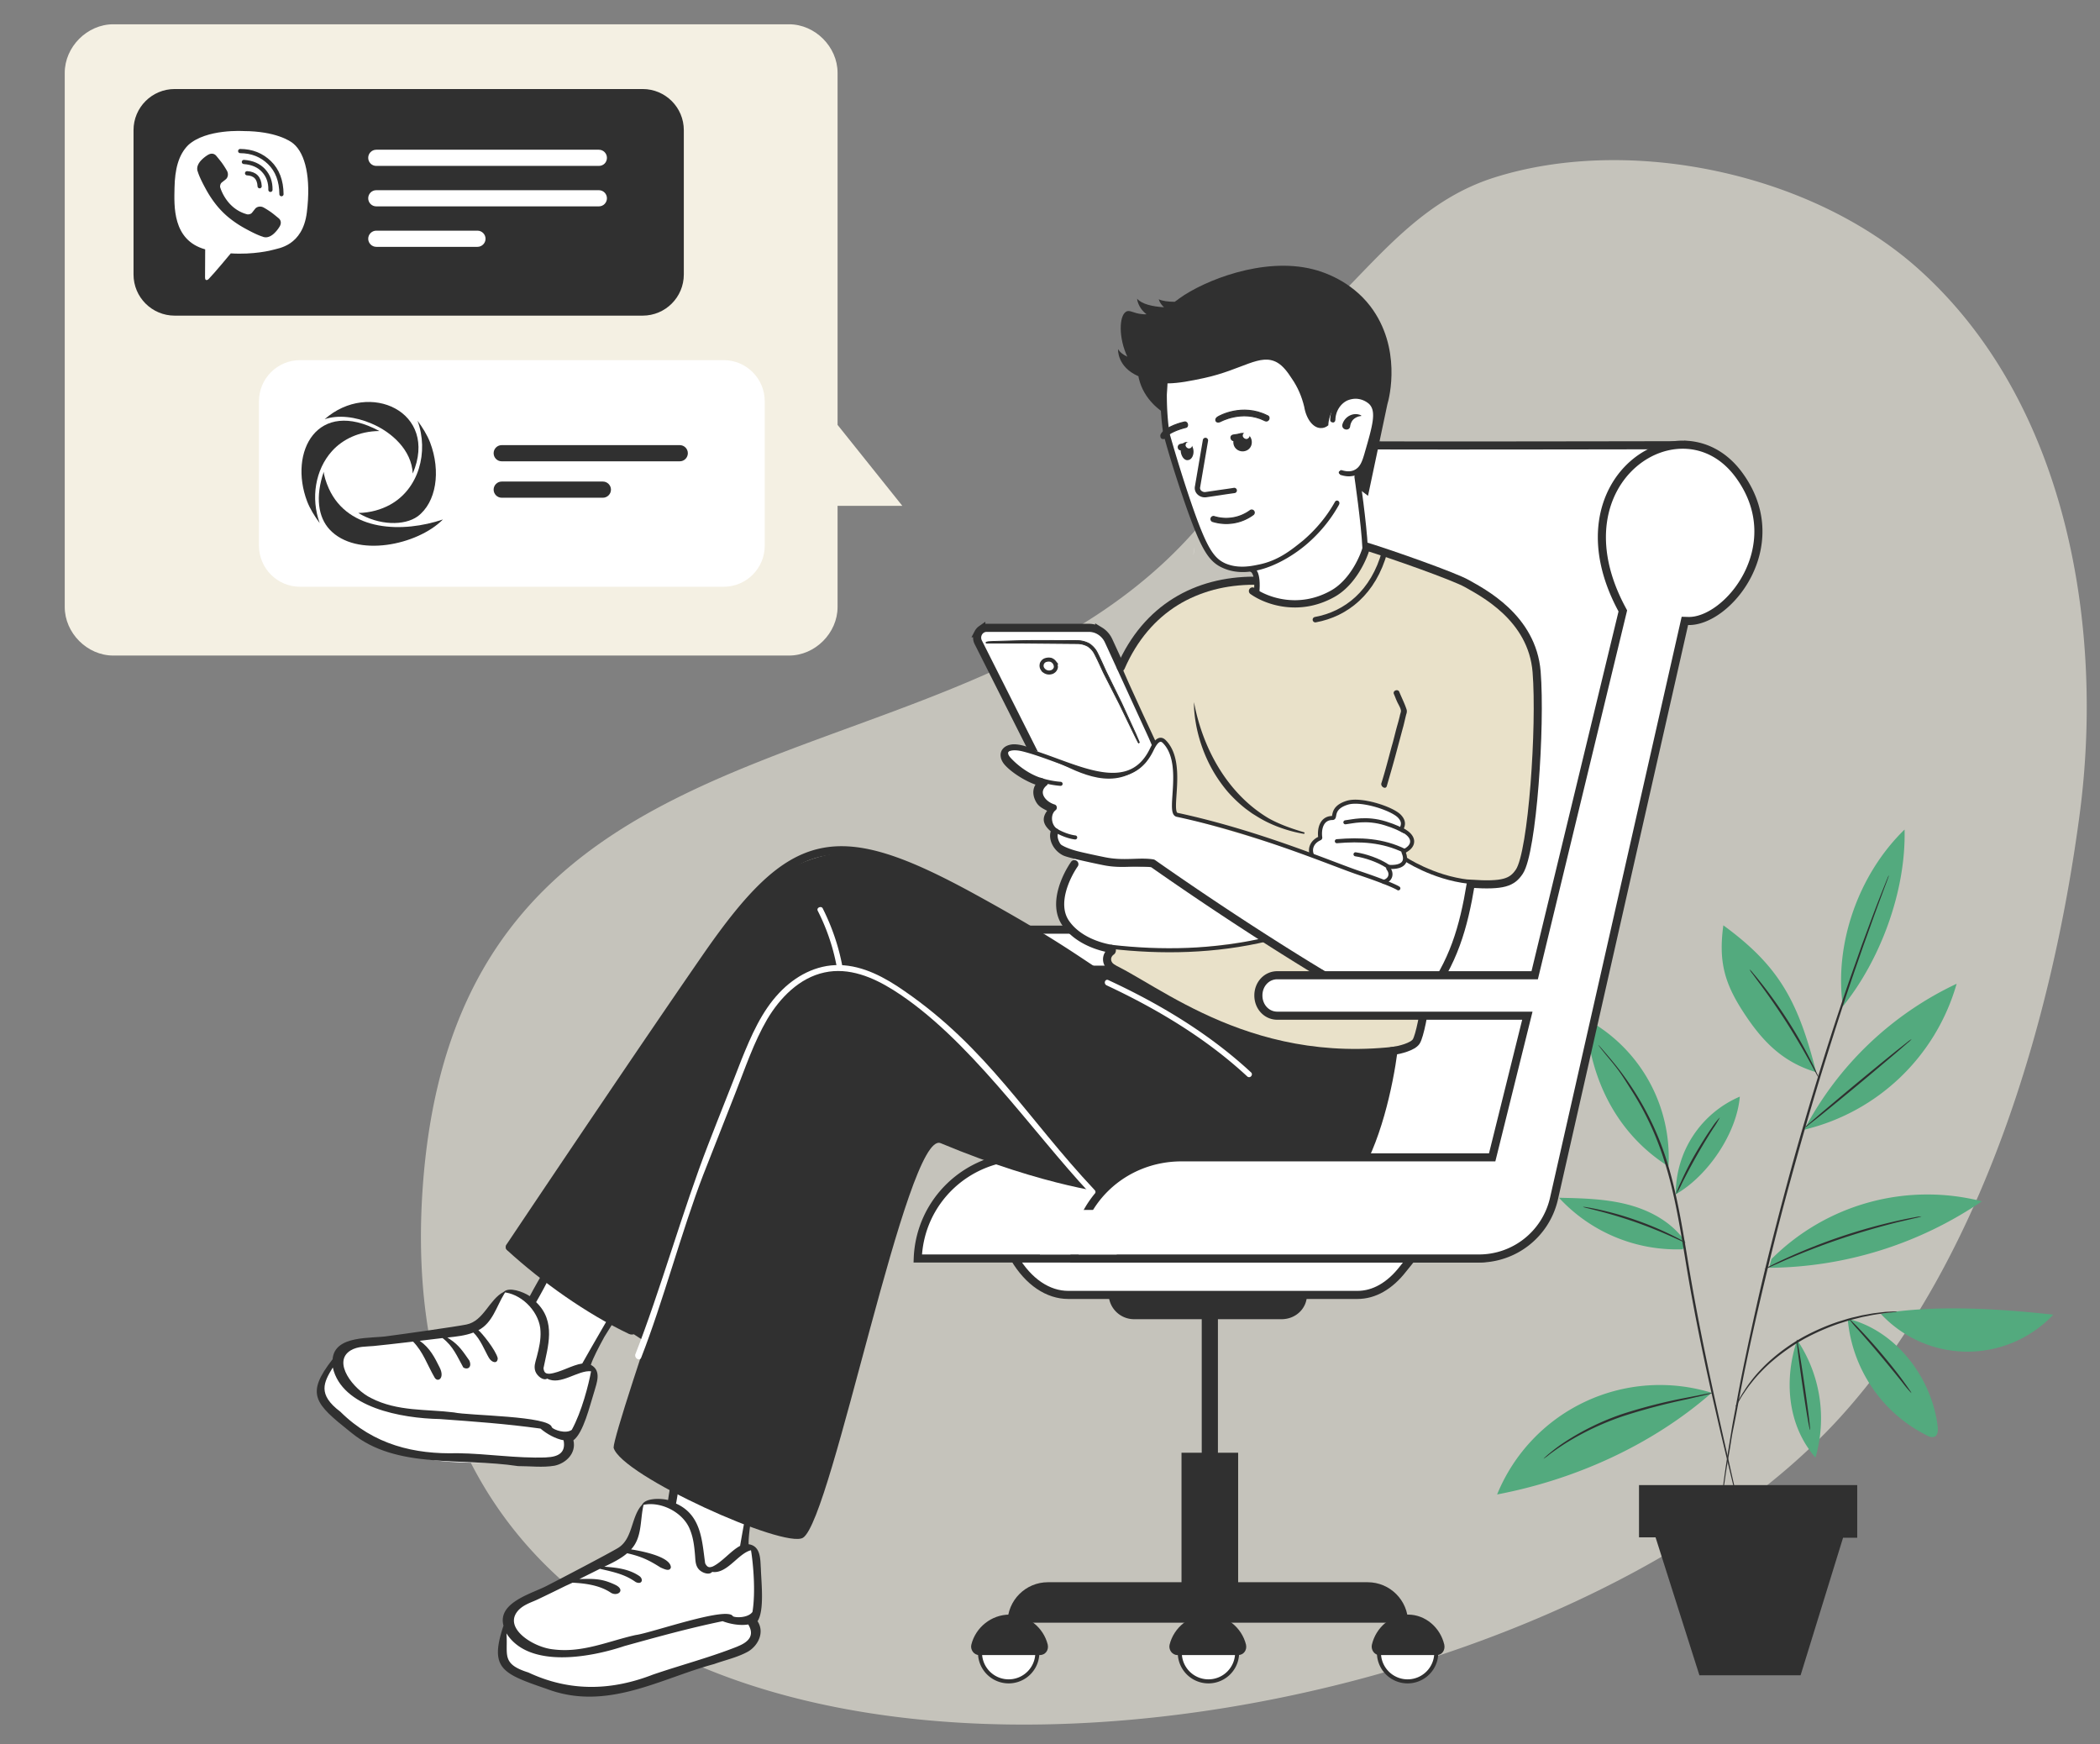<svg xmlns="http://www.w3.org/2000/svg" width="519" height="431" fill="none"><rect width="100%" height="100%" fill="#808080" stroke="none"/><path fill="#F4F0E3" d="M332.156 71.978c10.968-11.235 21.095-23.006 37.073-28.082 33.164-10.541 78.244-1.37 104.989 22.646C511.267 99.81 519.972 155.633 514.003 201c-6.775 51.404-24.252 110.572-59.003 149-85.111 94.177-363.76 127.401-350.51-56.813 10.573-146.843 179.844-78.515 216.177-210.449a144 144 0 0 0 11.489-10.76" opacity=".6"/><path fill="#53AA7E" d="M437.811 311.13a54.51 54.51 0 0 1 52-14.26 94.8 94.8 0 0 1-52.6 16.43M455.449 248.69c-2.17-15.32 3.78-32.55 15.25-43.69.38 15.18-6 32.27-15.25 43.69M445.999 279.007a81.86 81.86 0 0 1 37.57-35.9 51.615 51.615 0 0 1-37.71 36.07M448.857 264.961c-4.49-17.655-9.227-26.273-22.948-36.297-1.158 8.641.109 13.957 4.839 21.28s9.756 12.519 18.109 15.017M414.153 295.13a26.063 26.063 0 0 1 15.83-24.13c-.77 9.09-7.91 19.6-15.83 24.13M412.353 288.243a38.83 38.83 0 0 0-20.396-36.428c1.039 15.006 7.689 28.404 20.396 36.428M416.389 306.67c-3.26-4.67-8.59-7.57-14.1-9s-11.26-1.56-17-1.68a39.66 39.66 0 0 0 30.63 12.73M423 344.18a43.45 43.45 0 0 0-53 25.13c19.27-3.66 38.29-12.21 53.05-25.13M444.151 331.13c-3.2 9.47-2.59 20.9 4.53 29.06a34.75 34.75 0 0 0-4.53-29.06M456.652 325.89a35.6 35.6 0 0 0 19.66 28.88 2.2 2.2 0 0 0 1.74.29c.87-.35.94-1.54.84-2.47-1.4-12.12-10.38-23.85-22.24-26.7M464.812 324.66a29.22 29.22 0 0 0 21.278 9.359 29.2 29.2 0 0 0 21.372-9.139c-13.56-1.49-29.2-2.48-42.65-.22"/><path fill="#303030" d="M466.842 216.29a2 2 0 0 1-.12.4c-.1.28-.24.66-.41 1.15-.39 1-.94 2.5-1.64 4.39s-1.57 4.24-2.54 7c-.5 1.36-1 2.81-1.57 4.35l-1.7 4.9c-2.4 6.86-5.07 15.1-7.94 24.28s-5.8 19.33-8.72 30-5.44 21-7.61 30.35-3.93 17.85-5.24 25c-.34 1.78-.66 3.49-1 5.1s-.54 3.13-.78 4.56c-.49 2.84-.91 5.29-1.19 7.31s-.55 3.54-.71 4.63c-.09.51-.15.9-.2 1.2a2.4 2.4 0 0 1-.09.41 3 3 0 0 1 0-.42c0-.29.08-.69.14-1.21.15-1.09.35-2.65.62-4.64s.64-4.48 1.1-7.33c.23-1.43.48-2.95.74-4.57s.6-3.32.93-5.11c1.26-7.16 3.05-15.65 5.13-25s4.7-19.65 7.58-30.37 5.91-20.86 8.76-30.05 5.61-17.4 8.06-24.25l1.72-4.89 1.61-4.34c1-2.71 1.87-5 2.63-6.94s1.32-3.33 1.73-4.35c.19-.48.35-.85.46-1.13z"/><path fill="#303030" d="M396.484 259.862c2.909 3.358 4.778 5.721 7.196 9.448a71.4 71.4 0 0 1 8.33 17.82c2.23 7.11 3.62 15.19 5 23.63 2.76 16.9 6.14 32 8.59 43l2.93 13c.34 1.51.6 2.69.78 3.53.08.38.15.69.2.92q.022.16 0 .32a1.6 1.6 0 0 1-.1-.3c-.06-.24-.14-.54-.24-.91l-.87-3.51c-.74-3.09-1.8-7.49-3.1-12.93-2.54-10.93-6-26.07-8.74-43-1.38-8.44-2.75-16.49-5-23.57a72.4 72.4 0 0 0-8.2-17.8c-2.373-3.735-2.839-4.633-5.681-8.024-2.355-2.809-3.784-4.787-1.095-1.624M468.86 324.13a1.4 1.4 0 0 1-.48.09l-1.41.16-1 .1-1.2.18c-.86.12-1.84.25-2.91.49l-1.68.33-1.81.46c-1.25.28-2.55.74-3.93 1.16a57 57 0 0 0-8.58 3.78 48.7 48.7 0 0 0-7.7 5.35 37 37 0 0 0-3 2.83 34 34 0 0 0-2.34 2.7 29 29 0 0 0-1.73 2.38 18 18 0 0 0-1.18 1.89l-.72 1.21q-.115.223-.28.41a1.6 1.6 0 0 1 .19-.46l.63-1.26q.531-1.037 1.19-2a27 27 0 0 1 1.68-2.45 32 32 0 0 1 2.32-2.76 37 37 0 0 1 3-2.9 46 46 0 0 1 7.76-5.44 54.7 54.7 0 0 1 8.68-3.78c1.4-.41 2.71-.86 4-1.13l1.82-.43 1.7-.3c1.08-.22 2.08-.32 2.94-.42l1.21-.14 1-.05 1.41-.06q.213.01.42.06M472.451 256.779q-.447.527-1 .94l-2.8 2.42c-2.37 2-5.67 4.8-9.33 7.84s-7 5.76-9.43 7.72l-2.9 2.29a8.6 8.6 0 0 1-1.1.79 5.6 5.6 0 0 1 1-.95l2.79-2.42c2.37-2 5.66-4.79 9.33-7.83s7-5.76 9.42-7.72l2.9-2.29a8 8 0 0 1 1.12-.79M449.517 266.393a7 7 0 0 1-.654-1.058l-1.624-3.006a178 178 0 0 0-5.739-9.704c-2.368-3.711-4.685-6.957-6.386-9.277-.814-1.072-1.487-2.021-2.038-2.75a5 5 0 0 1-.693-1.062q.47.424.855.925c.532.607 1.268 1.511 2.166 2.651 1.816 2.279 4.154 5.506 6.541 9.229a113 113 0 0 1 5.609 9.813c.655 1.29 1.168 2.346 1.487 3.086.201.365.36.752.476 1.153M425.06 276.13a25 25 0 0 1-1.67 2.74c-1.07 1.67-2.51 4-4 6.62s-2.76 5.06-3.65 6.83a22 22 0 0 1-1.51 2.81 18 18 0 0 1 1.18-3c.81-1.82 2-4.28 3.53-6.92s3-4.95 4.14-6.57c.577-.899 1.24-1.74 1.98-2.51"/><path fill="#303030" d="M416.603 307.13c0 .07-1.39-.6-3.62-1.6s-5.32-2.3-8.83-3.53a114 114 0 0 0-9.11-2.75c-2.36-.61-3.83-.93-3.82-1q.535-.003 1.06.11c.68.1 1.65.29 2.85.55a77 77 0 0 1 9.19 2.61 78 78 0 0 1 8.82 3.69c1.1.55 2 1 2.56 1.35.327.144.63.336.9.57M423.26 344.24a1.5 1.5 0 0 1-.44.151l-1.28.319-4.73 1.1a153 153 0 0 0-15.47 4.081 68.8 68.8 0 0 0-14.42 6.769c-1.72 1.1-3.07 2.07-4 2.77q-.685.578-1.44 1.06.139-.19.32-.34c.22-.2.54-.509 1-.879a41 41 0 0 1 3.9-2.91 63 63 0 0 1 14.46-7 130 130 0 0 1 15.55-3.951l4.77-.93a11.4 11.4 0 0 1 1.78-.24M447.332 353.38c-.14 0-1-5-1.89-11.15s-1.52-11.2-1.38-11.23 1 5 1.89 11.16 1.53 11.2 1.38 11.22M472.4 344.28a28 28 0 0 1-2.26-2.68c-1.35-1.69-3.23-4-5.35-6.54s-4.09-4.77-5.52-6.4a23 23 0 0 1-2.25-2.69q.397.267.72.62c.43.42 1.05 1 1.8 1.82 1.5 1.57 3.52 3.78 5.65 6.32s4 4.9 5.24 6.64c.64.88 1.15 1.59 1.49 2.1.2.244.362.517.48.81M405.07 367v12.91h4.09L420 414h25l10.5-34h3.5v-13zM474.919 300.59q-.764.27-1.56.42l-4.29 1c-3.61.9-8.57 2.26-13.95 4.06s-10.15 3.73-13.57 5.2l-4 1.77a8.4 8.4 0 0 1-1.51.6q.68-.449 1.42-.79c.92-.48 2.28-1.14 4-1.92 4.394-2 8.886-3.775 13.46-5.32a140 140 0 0 1 14-3.92c1.82-.41 3.3-.7 4.33-.88a8.6 8.6 0 0 1 1.67-.22"/><path fill="#fff" stroke="#303030" stroke-width="2" d="M250.695 310.891C254.209 316.843 259.059 320 264 320h71.5c4.064 0 7.977-2.195 11.278-6.463l.006-.008.007-.008 2.12-2.63z"/><path fill="#fff" stroke="#303030" stroke-width="2" d="M336.331 110.02c-7.502-.348-15.423 3.802-19.855 11.032-4.406 7.185-5.41 17.508 1.142 29.578l.191.35-.103.385-20.747 77.628-.198.741h-82.806c-2.724.001-4.955 2.231-4.955 4.95 0 2.718 2.231 4.948 4.955 4.948h79.014l-.325 1.251-11.465 44.133-.195.748h-27.72c-14.309 0-25.923 11.103-26.449 25.236H364.64c9.121 0 16.932-6.477 18.654-15.393l.078-.426 31.443-185.158c-.542.001-1.262.004-2.136.005a42118 42118 0 0 1-35.588.05c-19.567.019-39.528.019-40.761-.057z"/><path fill="#303030" d="M280.271 326h36.458c3.5 0 6.271-2.651 6.271-6h-49a6.284 6.284 0 0 0 6.271 6"/><path fill="#303030" d="M297 325.891h4v72.317h-4z"/><path fill="#303030" d="M292 359h14v34h-14z"/><path fill="#303030" d="M348 401c0-5.522-4.473-10-9.989-10h-79.022c-5.516 0-9.989 4.478-9.989 10z"/><path fill="#fff" stroke="#303030" d="M347.88 401.33a7.085 7.085 0 1 0 0 14.17 7.085 7.085 0 0 0 0-14.17Z"/><path fill="#303030" d="M355.099 409c1.278 0 2.13-1.212 1.846-2.576-.994-4.242-4.685-7.424-8.945-7.424s-7.951 3.182-8.945 7.424c-.284 1.212.568 2.576 1.846 2.576z"/><path fill="#fff" stroke="#303030" d="M298.661 401.33a7.085 7.085 0 1 0 0 14.17 7.085 7.085 0 0 0 0-14.17Z"/><path fill="#303030" d="M305.994 409c1.349 0 2.248-1.212 1.948-2.576-1.049-4.242-4.946-7.424-9.442-7.424s-8.393 3.182-9.442 7.424c-.3 1.212.599 2.576 1.948 2.576z"/><path fill="#fff" stroke="#303030" d="M249.286 401.33a7.085 7.085 0 1 0 0 14.17 7.085 7.085 0 0 0 0-14.17Z"/><path fill="#303030" d="M256.994 409c1.349 0 2.248-1.212 1.948-2.576-1.049-4.242-4.946-7.424-9.442-7.424s-8.393 3.182-9.442 7.424c-.3 1.212.599 2.576 1.948 2.576z"/><path fill="#fff" fill-rule="evenodd" d="M187.004 396.615c.167 12.262-5.876 11.142-10.5 13.5-13.693 5.304-26.137 10.557-41 6-10.198-2.938-13.239-4.273-9.919-15.268.063-.231.301-1.302.301-1.302-.639-2.376 24.084-13.781 25.615-14.93.831-1.183 3.478-2.788 4.5-3.5 2.055-3.066.549-6.093 2.5-9 .161-.242.5-.5 1.038-.619.942-.689 5.199 1.071 6.486-.858 1.065-1.59 1.194-6.846 1.346-10.157.008-.171.013-.322.028-.546.131-1.916.61-3.793 1.413-5.538l19.461 2.654q-.923 6.17-1.848 12.334c.054.372.049.75-.013 1.12-.054.432-.139.951-.252 1.528-.755 3.845-2.714 10.303-3.397 10.888 3.738-1.306 3.738 1.194 3.738 1.194.037 3.528.497 12.096.503 12.5" clip-rule="evenodd"/><path fill="#303030" d="m188.043 387.764-.006-.211c-.159-2.073.065-5.501-3.021-5.94-.05-1.776.354-4.647.832-7.649l3.854-17.593-21.77-3.154c-.572 5.454-2.132 12.618-2.827 17.473-1.965-.484-5.602-.485-6.412 1.147-2.81 3.029-2.22 8.452-5.994 10.72-2.323 1.396-14.741 7.895-17.261 9.17-3.611 2.008-12.58 4.126-11.005 10.003-3.453 10.391-.485 11.783 9.997 15.396l.652.224c14.895 5.656 28.228-2.609 41.388-6.125 2.828-1.013 5.886-1.671 8.457-3.119 2.413-1.451 4.103-4.691 2.294-7.477 1.716-2.634.942-9.339.822-12.865m-18.531-32.4 17.904 2.595c-1.006 4.597-3.971 20.822-4.51 24.059-2.241 1.179-4.442 3.992-6.739 5.083-.813.311-1.352.311-1.892-.768-.783-5.313-.824-11.93-7.197-14.774.854-4.513 1.656-11.475 2.434-16.195m-36.646 39.895a460 460 0 0 0 6.881-3.343l1.757-.801c3.298.166 6.793.663 9.5 2.5 1.695 1 3.711-.728 1-2-3.165-1.485-5-1.5-8.82-1.4 1.697-.837 3.387-1.687 5.083-2.529 4.107.929 6.34 1.508 8.833 3.263 1.593.778 2.011-.734.879-1.501-2.628-1.78-5.778-2.078-8.627-2.287 1.985-.949 4.032-1.936 5.638-3.322 3.514.776 5.514 1.776 8.253 3.517.933.399 2.247 1.085 2.557 0 0-2.856-8.317-4.241-9.834-4.472 2.692-2.863 2.232-7.011 3-10.625q.042-.195.088-.389l.216-.04c4.362-.78 9.63 2.036 11.234 6.124.813 1.953 1.066 4.028 1.24 6.043l.043.503c.09 1.095.06 2.304.885 3.271.76.886 2.599 1.578 3.337.671 3.66.588 6.468-4.612 9.594-5.346.539 3.237 1.185 10.246.365 15.241-1.066 1.499-4.141 1.481-4.834 1.073-1.341-2.567-20.396 4.201-24.034 4.637-6.66 1.474-13.187 4.51-20.47 3.532-4.808-.51-12.151-5.142-8.744-9.379 1.301-1.618 3.447-2.211 4.98-2.941m49.498 11.575-.095.051c-6.951 2.751-13.809 4.519-20.94 6.958-9.79 3.796-20.127 4.443-30.746-.54-6.816-2.137-5.001-4.421-5.419-9.667 5.419 8.588 20.226 6.126 29.153 3.136 8.211-2.272 15.849-4.402 24.273-6.143 1.879.722 4.353 1.145 6.337.807 1.619 2.697.124 4.315-2.561 5.394z"/><path fill="#fff" fill-rule="evenodd" d="M142.86 352.077c-3.958 11.606-9.275 8.522-14.422 9.192-14.679.401-28.165 1.172-40.635-8.11-8.62-6.191-11.037-8.468-4.219-17.711.137-.197.72-1.126.72-1.126.196-2.452 27.313-4.898 29.141-5.466 1.18-.835 4.212-1.459 5.414-1.786 2.965-2.199 2.562-5.556 5.375-7.639.233-.174.639-.303 1.185-.235 1.119-.333 4.538 2.754 6.398 1.369 1.537-1.141 3.423-6.048 4.678-9.116.065-.159.12-.299.209-.505a15.8 15.8 0 0 1 3.19-4.742l17.441 9.031q-2.94 5.503-5.88 10.999a3.6 3.6 0 0 1-.389 1.05c-.195.389-.45.85-.75 1.356-2.002 3.368-6.015 8.794-6.854 9.116 3.959.024 3.12 2.379 3.12 2.379-1.149 3.335-3.591 11.561-3.722 11.944" clip-rule="evenodd"/><path fill="#303030" d="m146.808 344.087.065-.201c.546-2.006 1.908-5.16-.852-6.609.549-1.69 1.894-4.258 3.352-6.926l9.535-15.278-19.448-10.279c-2.37 4.945-6.244 11.171-8.528 15.511-1.689-1.116-5.115-2.337-6.426-1.072-3.663 1.909-4.927 7.216-9.244 8.086-2.656.535-16.536 2.49-19.338 2.844-4.075.68-13.235-.336-13.723 5.729-6.741 8.629-4.413 10.937 4.25 17.859l.538.429c11.015 8.935 27.015 5.981 41.043 8.123 3.003-.006 6.105.402 9.013-.1 2.76-.557 5.439-3.042 4.67-6.273 2.501-1.905 4.022-8.481 5.093-11.843m-6.581-36.74 15.995 8.454c-2.492 3.993-10.73 18.281-12.325 21.149-2.507.358-5.523 2.27-8.053 2.526-.871.02-1.379-.161-1.525-1.358 1.046-5.268 3.228-11.514-1.82-16.333 2.319-3.965 5.411-10.253 7.728-14.438m-47.91 25.28c2.54-.255 5.073-.543 7.603-.839l2.17-.254c2.544 2.646 3.414 5.581 5.32 8.886.753 1.304 2.594.195 1.249-2.486-1.194-2.38-2.352-4.793-4.93-6.595 1.88-.219 3.756-.452 5.637-.676 2.619 1.979 3.638 4.574 5.138 7.271 1.005.647 2.206 0 1.5-1.697-1.5-2.122-2.522-3.801-4.792-5.281l-.648-.423c2.188-.228 4.448-.471 6.426-1.237 1.743 1.631 2.854 4.575 3.844 6.26.722 1.229 2.17 1.559 2.17.059-.5-2-3.917-6.253-4.775-6.891 3.497-1.794 4.457-5.855 6.393-9.002q.105-.17.214-.336l.216.034c4.371.73 8.389 5.15 8.527 9.539.11 2.113-.348 4.152-.861 6.109l-.128.488c-.282 1.062-.717 2.191-.263 3.379.418 1.089 1.918 2.359 2.918 1.751 3.25 1.783 7.64-2.173 10.831-1.815-.578 3.23-2.323 10.05-4.771 14.48-1.508 1.053-4.399.004-4.915-.612-.4-2.868-20.622-2.889-24.196-3.699-6.768-.847-13.936-.178-20.468-3.544-4.357-2.094-9.72-8.923-5.088-11.77 1.77-1.088 3.989-.926 5.679-1.099m42.741 27.518-.107.016c-7.471.258-14.411-.95-21.947-1.046-10.497.29-20.564-1.999-28.895-10.257-5.703-4.301-4.105-7.243-1.86-10.924 2.222 9.908 16.997 12.558 26.41 12.738 8.496.616 16.406 1.174 24.927 2.361 1.527 1.311 3.715 2.539 5.698 2.887.619 3.084-1.332 4.107-4.223 4.222z"/><path fill="#fff" stroke="#303030" stroke-width="2" d="m243.834 155.151-.155.005a2.3 2.3 0 0 0-1.022.324l-.13.084a2.4 2.4 0 0 0-.715.789l-.071.136a2.52 2.52 0 0 0 .016 2.21l.001.002 18.509 36.757a4.1 4.1 0 0 0 1.222 1.468l.229.157c.622.397 1.34.608 2.075.605v.001h27.779l-.598-1.395-6.134-14.293-.01-.023-10.847-23.629-.003-.005-.175-.347a5.6 5.6 0 0 0-1.802-1.969l-.327-.2a5.2 5.2 0 0 0-2.543-.677z"/><path fill="#303030" stroke="#303030" stroke-width=".2" d="M261.318 158.288c-3.916-.016-5.547-.037-9.439.042h-.001l-6.383.178h-.004l-1.168.074h-.003l-.155.019a2.2 2.2 0 0 0-.45.123l.024.193q.296.037.593.001h7.559l14.253.126h.002a5.5 5.5 0 0 1 2.637.637 4.8 4.8 0 0 1 1.745 1.933l.001.002c.85 1.616 1.561 3.288 2.299 4.827l.001.002 3.844 7.552 3.67 7.582.001.001c.304.608.546 1.103.746 1.492q.12.281.303.528l.177-.08a2.3 2.3 0 0 0-.205-.574c-.168-.41-.389-.916-.651-1.534l-.001-.003-3.514-7.656-.001-.003-3.739-7.604c-.723-1.55-1.407-3.151-2.279-4.885l-.184-.334a5.7 5.7 0 0 0-1.837-1.889l-.007-.005a6.4 6.4 0 0 0-2.987-.735z"/><path fill="#fff" stroke="#303030" d="M259.49 163.017a2.5 2.5 0 0 0-.957.069l-.155.047-.012.005-.154.067q-.227.115-.401.3l-.109.129c-.1.135-.177.287-.225.448l-.039.164a1.4 1.4 0 0 0-.021.334l.019.167c.037.222.126.433.258.615l.001-.001a1.91 1.91 0 0 0 2.079.765v-.001a1.55 1.55 0 0 0 1.161-1.123l.012-.047.003-.049a1.85 1.85 0 0 0-.304-1.126l-.088-.121a1.85 1.85 0 0 0-.832-.597l-.038-.013-.039-.007z"/><path fill="#303030" d="m286.931 224.568-15.618 16.909s-28.552-23.049-58.037-30.467c-6.859-1.726-18.729 2.608-24.347 7.783-6.799 6.281-62.18 88.907-62.491 90.027-.204 1.107 36.148 24.793 36.148 24.793s52.574-88.578 52.692-87.506 53.681 46.951 55.977 49.086c2.296 2.136 28.745 10.552 47.657 6.332 24.289-2.993 26.488-48.536 26.488-48.536z"/><path fill="#fff" d="M202.106 225.085A50.9 50.9 0 0 1 207.548 245c.094.857 1.488.704 1.394-.153-.455-7.113-2.4-13.954-5.596-20.332-.297-.728-1.656-.253-1.24.57M273.456 243.478c12.584 5.89 24.667 13.138 34.816 22.551.714.573 1.574-.498.86-1.071-10.269-9.509-22.47-16.852-35.162-22.731-.81-.453-1.324.797-.514 1.251"/><path fill="#303030" d="M207.504 239.615s-14.257-1.294-21.262 15.971c-4.435 11.014-34.598 97.317-34.598 102.169 1.836 6.859 42.365 25.122 46.825 22.245 7.228-4.663 25.698-100.969 33.999-97.5 26.443 11.048 43 12.5 43 12.5s-48.128-55.608-67.964-55.385M125.295 308.916c8.686 7.946 19.576 15.677 30.113 20.707 2.059.968 3.541-2.342 1.481-3.31-10.692-4.47-20.95-12.379-30.46-18.933-.928-.549-1.979.76-1.134 1.536"/><path fill="#E9E1C9" d="M312 143.391c-6.44-.33-33.476 6.708-34.554 21.811-.039.538 9.899 21.776 9.899 21.776s-13.85 41.804-9.598 44.947c.705.487-6.315 4.754-3.583 5.921 12.065 5.106 36.106 26.903 75.836 20.045 3.619-1.638 10.629-114.896 10.629-114.896l-21.574-6.803z"/><path fill="#fff" d="M268.972 206.846c-.704.512-10.068 13.829-5.54 22.449 8.152 10.749 51.231 2.274 51.231 2.274l-10.936-18.552-19.793-5.316z"/><path fill="#fff" d="M278.403 190.745c-9.73 1.018-23.661-6.594-27.438-6.396-4.742.303-4.409 3.872-1.206 5.365s9.356 3.821 9.356 3.821-6.814 2.793.793 6.842c0 0-2.151 1.989 1.242 5.489-.893 2 .944 3.678 2.789 4.692 2.997 3.579 22.866 4.79 22.866 4.79s42.694 27.436 52.185 30.844 12.882 1.418 17.431-6.57 13.356-44.444 13.356-44.444l-25.889-8.446s3.272 33.319-7.664 29.059c-15.318-5.967-45.968-14.434-45.968-14.434s.861-12.467-1.846-17.087-4.536 5.903-10.007 6.475"/><path fill="#E9E1C9" d="M356 142.391s21.73 2.253 23.307 23.248c1.306 17.419-.879 50.473-6.807 52.752-9.5 2.5-36.144-10.457-36.144-10.457l9.087-29.358s-4.449-9.631-2.239-19.295c2.223-9.549 8.122-17.54 12.796-16.89"/><path fill="#fff" d="M346.273 204.536c4.123-4.438-16.718-11.498-16.973-2.386 0 0-3.727-.365-3.136 4.822 0 0-3.127.259-1.666 4.419l11.861 4.721s5.36 2.315 6.8.829c.883-1.952-.79-3.299-.79-3.299 2.669.238 6.185.812 4.631-3.251 3.717-2.184 1.5-4.5-.727-5.855"/><path fill="#303030" d="M342.742 194.238c.946-3.251 1.891-6.502 2.729-9.741.467-1.68.922-3.466 1.389-5.145.228-.893.444-1.894.671-2.787.168-.452.228-.893.074-1.31-.487-1.466-1.176-2.802-1.77-4.256-.309-.834-1.667-.36-1.359.475.285.62.452 1.144.737 1.764.296.727.939 1.633 1.021 2.384.035.322-.228.893-.288 1.334a60 60 0 0 1-.694 2.572c-.467 1.68-.827 3.347-1.305 4.919-.85 3.132-1.605 6.145-2.574 9.182-.12.881 1.141 1.502 1.369.609"/><path fill="#fff" d="M158.466 335.5c5.343-13.61 10.077-31.522 15.314-45.12l7.89-20.076c2.462-6.239 4.58-12.658 7.959-18.455 3.117-5.226 7.889-10.199 14.145-11.537 6.042-1.314 11.96 1.184 16.971 4.324 18.527 11.646 34.217 34.88 48.724 50.364.618.692 1.716-.188 1.097-.88-16.834-17.905-26.537-35.109-47.081-49.243-4.702-3.282-10.13-6.268-16.003-6.383-5.766-.127-10.988 2.725-14.878 6.842-4.378 4.605-6.972 10.642-9.362 16.548-2.702 7.025-5.523 13.955-8.225 20.98-6.181 15.873-11.847 36.166-18.04 51.931-.108.989 1.154 1.61 1.489.705M295.137 135.233s-.142.749-.174 2.026zM337.317 135.027c-2.571-14.182-.69-16.243-.69-16.243l4.725-16.474.959-11.546s-6.163-15.07-6.481-15.28c-.278-.111-14.811-4.052-14.893-4.246s-15.108-2.319-15.108-2.319-10.617 6.915-10.771 7.095c-.194.083-7.037 7.234-6.871 7.623.123.292-.202 13.062-.202 13.062l-.215 9.508 7.849 24.46s3.713 9.564 8.349 9.665c0 0 3.355 1.235 6.16-.001l1.122 6.286s19.62 9.535 26.067-11.59"/><path fill="#303030" stroke="#303030" stroke-width=".269" d="M303.13 129.367a11.4 11.4 0 0 1-3.38-.491.62.62 0 0 1-.389-.304.64.64 0 0 1 .067-.713.62.62 0 0 1 .439-.226.7.7 0 0 1 .25.031 10.04 10.04 0 0 0 8.855-1.501.62.62 0 0 1 .471-.114.64.64 0 0 1 .414.253.64.64 0 0 1 .029.704.7.7 0 0 1-.168.181 11.2 11.2 0 0 1-6.601 2.18z"/><path fill="#303030" d="M307.473 111.511c1.292-.204 2.074-1.339 1.87-2.631s-1.339-2.073-2.63-1.87c-1.292.204-2.074 1.339-1.87 2.631.162 1.194 1.339 2.073 2.63 1.87M293.697 113.681c.861-.136 1.407-1.286 1.245-2.48-.204-1.292-1.006-2.1-1.867-1.964-.861.135-1.407 1.285-1.245 2.48.204 1.291 1.047 2.197 1.867 1.964M298.175 122.873a2.614 2.614 0 0 1-2.3-.772 2.16 2.16 0 0 1-.548-1.969l1.944-11.385a.663.663 0 0 1 .497-.55.651.651 0 0 1 .692.268.66.66 0 0 1 .101.501l-1.949 11.415a.89.89 0 0 0 .218.826 1.3 1.3 0 0 0 1.163.369l3.479-.511c1.297-.182 2.626-.369 3.476-.511a.654.654 0 0 1 .613 1.043.65.65 0 0 1-.431.254c-.856.12-2.17.304-3.479.511zM334.186 117.636c-.958.177-1.943.021-2.872-.274-.139-.056-.139-.056-.18-.153-.041-.098-.18-.154-.18-.154l-.082-.194c-.042-.098.056-.139.014-.236.056-.139.056-.139.154-.18.097-.041.153-.18.153-.18l.195-.083c.097-.041.138.056.236.015.79.239 2.052.507 3.179-.085 1.224-.634 1.769-1.784 2.374-3.878 2.053-7.072 3.079-10.608 1.156-12.434a5.2 5.2 0 0 0-2.577-1.203c-.985-.156-1.944.02-2.819.392-1.711.84-2.87 2.71-2.905 4.792-.056.139-.071.375-.169.416-.153.18-.25.221-.486.207-.139-.056-.375-.071-.416-.169-.18-.153-.221-.25-.206-.486.023-2.651 1.489-4.88 3.686-5.928 2.197-1.046 5.152-.578 6.895 1.095 2.504 2.383 1.365 6.196-.814 13.781-.549 1.955-1.18 3.716-2.988 4.597-.487.207-.917.275-1.348.342"/><path fill="#303030" stroke="#303030" stroke-width=".269" d="M312.447 103.87c-5.529-2.695-10.902.325-10.902.325-1.152.482-1.426-.7-.56-1.158.259-.183 5.978-3.447 12.193-.331.92.264.373 1.83-.731 1.164ZM293.074 105.622c-1.65.386-4.377 1.383-4.948 2.444-.086.122-.173.244-.381.279s-.313.053-.539-.016c-.122-.087-.244-.173-.279-.382-.035-.208-.053-.313.016-.539 1.056-2.001 5.381-3.053 5.798-3.124.824-.139 1.039 1.219.333 1.338Z"/><path fill="#303030" d="m306.748 108.718-1.625.23c-.919.39-1.627-1.32-.327-1.583l1.625-.23c1.206-.26 1.352 1.508.327 1.583M293.14 111.042l-1.056.219c-1.117.305-1.47-1.313-.327-1.584l1.056-.218c1.261-.23 1.482 1.465.327 1.583"/><path fill="#303030" d="M302.124 140.31c-3.547-1.595-5.381-4.837-9.2-15.734-1.964-5.712-3.831-11.466-5.405-17.344l-.041-.097c-.826-5.736-.888-11.566-.283-17.45.401-3.385.605-5.883 1.501-8.101 3.979-9.841 18.787-12.562 24.995-13.359a40 40 0 0 1 9.755.8c6.075 1.327 10.688 4.08 13.657 8.102 2.929 3.925 3.76 8.051 4.291 10.926 1.512 7.627-.136 14.298-1.334 19.055-.649 2.801-1.575 5.491-2.64 8.124-.056.139-.056.139-.153.18s-.153.18-.153.18l-.195.083c-.097.041-.139-.056-.236-.015-.139-.056-.139-.056-.18-.154l-.082-.194c-.042-.097-.083-.195.014-.236-.041-.097.056-.139.015-.236 1.065-2.634 1.894-5.282 2.584-7.986 1.141-4.618 2.775-11.053 1.345-18.485-.545-2.64-1.335-6.668-4.043-10.343-6.602-8.797-19.693-8.526-22.262-8.355-6.013.713-20.293 3.325-23.853 12.53-.84 2.079-1.085 4.48-1.43 7.726-.591 5.648-.57 11.381.214 17.019 1.631 5.739 3.441 11.632 5.364 17.247 3.845 11.23 5.585 13.708 8.44 15.023 2.952 1.274 5.966.799 8.175.322 4.987-.967 8.287-3.745 11.03-5.942 3.202-2.737 5.866-5.934 7.892-9.549.43-.768 1.482-.15.996.725-2.082 3.754-4.898 7.131-8.198 9.909-5.138 4.288-13.766 8.789-20.58 5.629"/><path fill="#fff" d="M308.141 108.475c.431-.068.794-.567.726-.997s-.566-.793-.997-.726-.793.567-.725.997c.067.431.566.793.996.726M293.967 110.81c.43-.068.737-.428.628-.956-.068-.43-.525-.696-.955-.628-.431.068-.696.525-.629.956.166.389.525.696.956.628"/><path fill="#303030" d="M338.658 75.661c-4.863-6.32-11.643-8.496-14.209-9.13-12.218-3.086-26.842 2.773-32.994 7.22-.251.222-.697.525-1.142.83-1.61-.007-3.067-.193-3.94-.626.233.82.717 1.418 1.298 1.976-2.831-.177-5.494-.77-6.642-2.12 0 0 .104 2.137 2.318 3.839-.333.026-.666.053-1.041-.018-2.262-.189-3.146-1.191-4.037-.584-1.725 1.076-1.829 6.517.347 11.106-1.011-.49-1.828-1.061-2.297-1.896 0 0-.321 4.385 5.028 6.71.083.194.027.333.109.527 1.23 5.335 5.509 8.114 6.603 8.798l.472-7.55c2.749-.017 5.819-.63 9.083-1.327 9.461-2.06 13.794-6.195 18.005-3.848 1.51.853 2.642 2.44 3.636 3.97 1.477 2.13 2.468 4.465 3.07 6.966.516 3.111 2.229 5.255 4.075 5.276.708.044 1.389-.245 1.891-.687-.012-.569.25-4.011 3.076-6.013.64-.386 2.436-1.837 4.766-1.218.749.142 1.386.56 1.925 1.02s1.024 1.06 1.41 1.699c1.227 2.351.33 4.568.162 4.984l-3.174 9.844-1.657 1.507.764 3.695 2.533 1.912 4.775-22.581c.534-1.72 3.578-14.035-4.213-24.28"/><path fill="#303030" d="M336.396 102.804a3.26 3.26 0 0 0-1.849.784c-.501.442-.782 1.135-.867 1.746-.13 1.318-2.239.949-1.914-.452.548-1.955 2.704-3.099 4.547-2.273.18.153.18.153.083.195q.146-.063 0 0"/><path fill="#fff" d="M335.406 117.806s1.693 11.57 1.975 17.651z"/><path stroke="#303030" stroke-linecap="round" stroke-linejoin="round" stroke-miterlimit="10" stroke-width="1.347" d="M335.406 117.806s1.693 11.57 1.975 17.651M309.511 140.8s1.559.521 1.037 5.721"/><path fill="#303030" d="m329.218 146.81-.434-.787.009-.004zm-20.191-.026a.897.897 0 1 1 1.045-1.461zm29.747-12.07c-.383 1.691-1.331 4.178-2.829 6.594-1.497 2.414-3.589 4.834-6.301 6.293l-.851-1.582c2.337-1.257 4.224-3.397 5.625-5.657 1.4-2.258 2.268-4.56 2.604-6.045zm-9.122 12.882c-8.473 4.676-16.794 1.929-20.625-.812l1.045-1.461c3.423 2.449 10.995 4.959 18.712.7z"/><path stroke="#303030" stroke-linecap="round" stroke-width="1.347" d="M342.219 136.327c-2.773 10.095-9.512 15.412-17.138 16.805"/><path stroke="#303030" stroke-width="2" d="M337.5 135c6.466 1.974 21.978 7.469 24.996 9.191 3.771 2.154 16.19 8.373 17.268 21.834s-1.031 44.52-4.264 49.366c-1.796 2.692-3.916 3.538-12 3-1.81 10.847-4.236 19.485-11.241 28.638-.179 2.692-1.397 9.069-2.259 10.362s-4.053 2.064-5.609 2.308c-1.078 8.256-4.204 23.161-10.239 31.775"/><path fill="#303030" d="M295.088 173.513q-.027 1.494.141 2.979c.098.988.265 1.973.444 2.954a37 37 0 0 0 1.637 5.773 35.5 35.5 0 0 0 2.586 5.467 35.5 35.5 0 0 0 3.523 4.965 33.3 33.3 0 0 0 4.455 4.218l1.246.906.313.224.326.207.668.411q1.299.825 2.68 1.514a33.6 33.6 0 0 0 9.059 2.919c.292.051.364-.305.079-.389-3.023-.894-6.05-1.954-8.741-3.463-10.142-6.045-16.285-17.229-18.416-28.685"/><path stroke="#303030" stroke-linecap="round" stroke-width="2" d="M310 143.5c-14.283 0-26.607 6.726-32.996 21.391"/><path stroke="#303030" d="M347.004 212.115S354 216.891 363 217.891"/><path stroke="#303030" stroke-linecap="round" d="M351.003 242.158c-1.438 1.806-8.352 5.187-16.119 2.153-7.756-3.03-35.191-19.88-49.133-30.68a.2.2 0 0 0-.133-.04c-8.563.526-19.983-1.776-21.619-2.591-2.09-1.042-3.727-3.788-2.892-5.443a.235.235 0 0 0-.084-.305c-1.779-1.091-2.107-4.145-.433-5.441.161-.124.116-.463-.079-.521-2.586-.78-4.697-3.531-2.112-5.606.135-.108.098-.335-.069-.382-3.535-.995-7.979-3.48-9.238-4.846-1.998-2.167-.539-4.334 3.776-3.251 11.442 2.874 25.746 12.564 31.783 0 1.065-2.216 2.081-2.955 3.081-1.955 5.319 5.32.75 17.585 3.178 18.106 20.322 4.361 38.497 12.21 44.97 14.377s9.17 3.432 9.709 3.793"/><path fill="#303030" fill-rule="evenodd" d="M249.781 187.289c2.014 2.184 4.955 4.227 7.824 5.048.509.146.789.567.858.958.068.383-.045.841-.414 1.155-.455.385-.631.794-.664 1.2-.035.434.09.949.39 1.496.614 1.119 1.09 1.678 2.191 2.01.527.159.776-.108.846.253.07.36-.15.609-.577.954-1.532 1.235-.344 3.624.462 4.393a1.23 1.23 0 0 1 .446 1.63c-1.204 2.254 4.061 3.706 5.604 4.073 1.705.406 3.911.885 6.303 1.374 4.784.977 8.277-.013 11.945.527.184.027.358.096.512.204 13.436 9.429 29.164 19.754 43.042 28.096 3.942 2.369 7.346 3.189 9.196 3.912 7.405 2.893 12.34-.613 13.475-2.039a1 1 0 0 1 1.565 1.246c-1.742 2.186-7.639 5.831-15.768 2.656-2.029-.793-5.57-1.7-9.499-4.061-13.864-8.334-29.579-18.648-43.004-28.063-3.715-.555-7.142.446-11.865-.519a214 214 0 0 1-6.366-1.387 59 59 0 0 1-2.208-.564c-.56-.158-1.057-.316-1.359-.466a5.98 5.98 0 0 1-2.75-2.863c-.428-.953-.596-2.06-.289-3.078-1.708-1.478-2.404-3.045-.885-5.071-1.234-.653-2.111-1.051-2.771-2.255-.431-.786-.704-1.691-.629-2.619.045-.56.216-1.099.52-1.594-2.412-.838-5.702-2.826-7.485-4.76-.588-.638-.996-1.354-1.112-2.098-.122-.776.087-1.538.649-2.119.536-.556 1.306-.857 2.165-.959 1.899-.226 5.263.959 6.049 1.826-5.486-1.378-8.392-.661-6.397 1.504" clip-rule="evenodd"/><path stroke="#303030" stroke-linecap="round" d="M257.117 192.702s2.134.779 5 1M261.043 205.28s2.268 1.372 4.68 1.671M324.202 211.19c-.549-1.428.023-3.147 1.965-4.007a.21.21 0 0 0 .124-.222c-.26-1.805.14-4.822 3.045-4.822.864 0-.512-2.457 3.597-3.757 3.475-1.1 11.111 1.442 12.912 3.314 1.309 1.36.869 2.421.512 3.092a.206.206 0 0 0 .096.282c3.064 1.443 3.522 3.844.53 5.285a.214.214 0 0 0-.103.274c1.269 2.983-1.073 3.744-3.535 3.598-.202-.012-.332.28-.207.439.921 1.176.621 2.755-1.138 3.265"/><path stroke="#303030" stroke-linecap="round" d="M347.136 210.278c-5.408-2.647-10.901-2.898-16.748-2.401M347 205.391c-.916-.481-2.146-1.151-4.602-1.912-4.795-1.487-8.292-.432-9.896-.272M343.004 214.115c-2.284-1.545-5.586-2.644-8-3"/><path stroke="#303030" stroke-linecap="round" stroke-width="2" d="M265.526 213.545c-1.949 2.815-5.442 9.771-2.167 14.548 2.876 4.194 8.193 5.859 11.228 6.368.221.036.279.486.096.614-1.467 1.027-1.503 3.115.294 4.19.153.092.145.332-.021.396l-3.058 1.188a.2.2 0 0 1-.182-.019c-6.623-4.289-12.363-8.598-30.953-18.813-34.254-18.822-44.933-16.286-66.279 14.562-14.802 21.39-38.487 56.603-48.48 71.536"/><path stroke="#303030" stroke-linecap="round" d="M274.578 233.972c12.323 1.427 25.672 1.251 38.881-1.93"/><path fill="#303030" fill-rule="evenodd" d="M282.969 188.573c-7.489 7.499-16.484 2.127-21.652-.165-1.242-.346 1.574-.092 2.817.253 2.923.812 5.834 2.439 8.854 2.464 2.994.024 6.316.165 8.482-2 .987-.987 2.731-1.784 1.499-.552" clip-rule="evenodd"/><path fill="#fff" stroke="#303030" stroke-width="2" d="M417.234 109.947c-4.7-.39-9.528 1.269-13.41 4.577-7.712 6.573-11.748 19.762-2.934 36.104l.181.338-.09.372-21.509 88.897-.185.765h-63.599c-2.653 0-4.688 2.204-4.688 5s2.035 5 4.688 5h61.787l-.308 1.241-8.196 33-.189.759H292c-14.31 0-25.953 10.864-26.479 25h100.004a19 19 0 0 0 18.434-14.396l.097-.405 32.17-141.961.181-.801.822.023c2.338.066 5.087-.981 7.743-2.98 2.641-1.987 5.111-4.859 6.885-8.288 3.483-6.73 4.262-15.536-1.507-24.001l-.281-.403-.002-.003c-3.52-5.021-8.152-7.449-12.833-7.838Z"/><path fill="#fff" d="M257 299h19v11h-19z"/><path fill="#F4F0E3" d="M223 125h-16v25c0 6.43-5.55 12-12 12H28c-6.45 0-12-5.57-12-12V18c0-6.43 5.55-12 12-12h167c6.45 0 12 5.57 12 12v87z"/><path fill="#303030" d="M158.827 78H43.173C37.553 78 33 73.45 33 67.833V32.166C33 26.55 37.553 22 43.173 22h115.654C164.447 22 169 26.55 169 32.166v35.667C169 73.45 164.447 78 158.827 78"/><path fill="#fff" d="M148 41H93c-1.133 0-2-.919-2-2s.867-2 2-2h55c1.133 0 2 .919 2 2 0 1.135-.867 2-2 2M148 51H93c-1.133 0-2-.919-2-2s.867-2 2-2h55c1.133 0 2 .919 2 2s-.867 2-2 2M118 61H93c-1.108 0-2-.919-2-2s.892-2 2-2h25c1.108 0 2 .919 2 2s-.892 2-2 2M72.574 35.546c-.863-.784-4.587-3.124-12.358-3.158 0 0-9.203-.605-13.67 3.441-2.486 2.455-3.324 6.106-3.415 10.56s-.568 12.965 7.58 15.23l-.035 6.872c0 .389.061.654.283.71.16.038.399-.045.602-.247 1.303-1.309 5.474-6.341 5.474-6.341 5.597.365 10.05-.74 10.53-.896 1.128-.363 7.235-.888 8.269-9.236 1.068-8.606-.393-14.48-3.26-16.935"/><path stroke="#303030" stroke-linecap="round" stroke-linejoin="round" stroke-width="1.039" d="M64.168 46.023q-.153-3.056-3.106-3.21"/><path stroke="#303030" stroke-linecap="round" stroke-linejoin="round" stroke-width="1.039" d="M66.836 46.917q.063-2.847-1.687-4.758c-1.17-1.278-2.792-1.982-4.872-2.134"/><path stroke="#303030" stroke-linecap="round" stroke-linejoin="round" stroke-width="1.039" d="M69.563 47.985q-.038-4.941-2.953-7.783t-7.25-2.872"/><path fill="#303030" d="M61.165 52.982s.73.062 1.124-.422l.766-.965c.37-.478 1.262-.783 2.136-.296q.983.56 1.905 1.216c.58.427 1.768 1.418 1.772 1.418.566.477.696 1.179.311 1.918l-.003.016a8 8 0 0 1-1.596 1.965c-.007.003-.007.007-.014.01q-.825.69-1.62.784a1 1 0 0 1-.237.015 2.2 2.2 0 0 1-.689-.106l-.017-.025c-.817-.23-2.182-.808-4.454-2.061a26.5 26.5 0 0 1-3.743-2.472 20 20 0 0 1-1.683-1.493l-.057-.057-.056-.057-.057-.056-.057-.057a20 20 0 0 1-1.492-1.683 26.6 26.6 0 0 1-2.473-3.742c-1.253-2.273-1.83-3.636-2.06-4.455l-.026-.017a2.2 2.2 0 0 1-.105-.689q-.007-.12.014-.237.1-.795.785-1.621c.003-.007.007-.007.01-.014a8 8 0 0 1 1.965-1.595l.016-.004c.74-.385 1.44-.255 1.918.308.004.004.993 1.191 1.417 1.771q.657.924 1.217 1.907c.487.874.182 1.768-.296 2.136l-.965.767c-.487.393-.423 1.124-.423 1.124s1.429 5.407 6.767 6.77"/><path fill="#fff" d="M178.845 145H74.155C68.545 145 64 140.45 64 134.833V99.167C64 93.55 68.544 89 74.155 89h104.69C184.456 89 189 93.55 189 99.167v35.666c0 5.617-4.544 10.167-10.155 10.167"/><path fill="#303030" d="M167.996 114h-44c-1.13 0-2-.919-2-2s.87-2 2-2h44c1.13 0 2 .919 2 2s-.87 2-2 2M148.996 123h-25c-1.108 0-2-.919-2-2s.892-2 2-2h25c1.108 0 2 .919 2 2s-.892 2-2 2"/><path fill="#303030" fill-rule="evenodd" d="M103.185 103.96c1.22 1.642 2.403 3.539 3.105 5.364 2.735 7.187 1.515 14.849-3.068 18.279-3.289 2.371-9.571 2.262-14.671-.839 2.956-.037 5.654-.84 7.797-2.007 7.133-3.868 9.683-13.062 6.837-20.797M79.017 129.281c-1.22-1.642-2.403-3.539-3.105-5.363-4.656-12.259 2.513-25.686 17.85-17.404-4.989.037-9.091 2.044-11.715 4.962-4.14 4.598-5.285 11.639-3.03 17.805" clip-rule="evenodd"/><path fill="#303030" fill-rule="evenodd" d="M109.471 128.369c-6.282 6.348-21.434 9.559-28.012 2.481-2.809-3.028-3.585-8.063-1.442-14.266.037.912.555 2.591 1.257 4.159 4.878 10.727 18.404 10.946 28.197 7.626M80.238 103.595c10.976-9.705 28.272-1.824 21.767 13.427-.258-5.765-5.173-10.253-10.236-12.369-3.918-1.678-8.242-2.189-11.53-1.058" clip-rule="evenodd"/></svg>